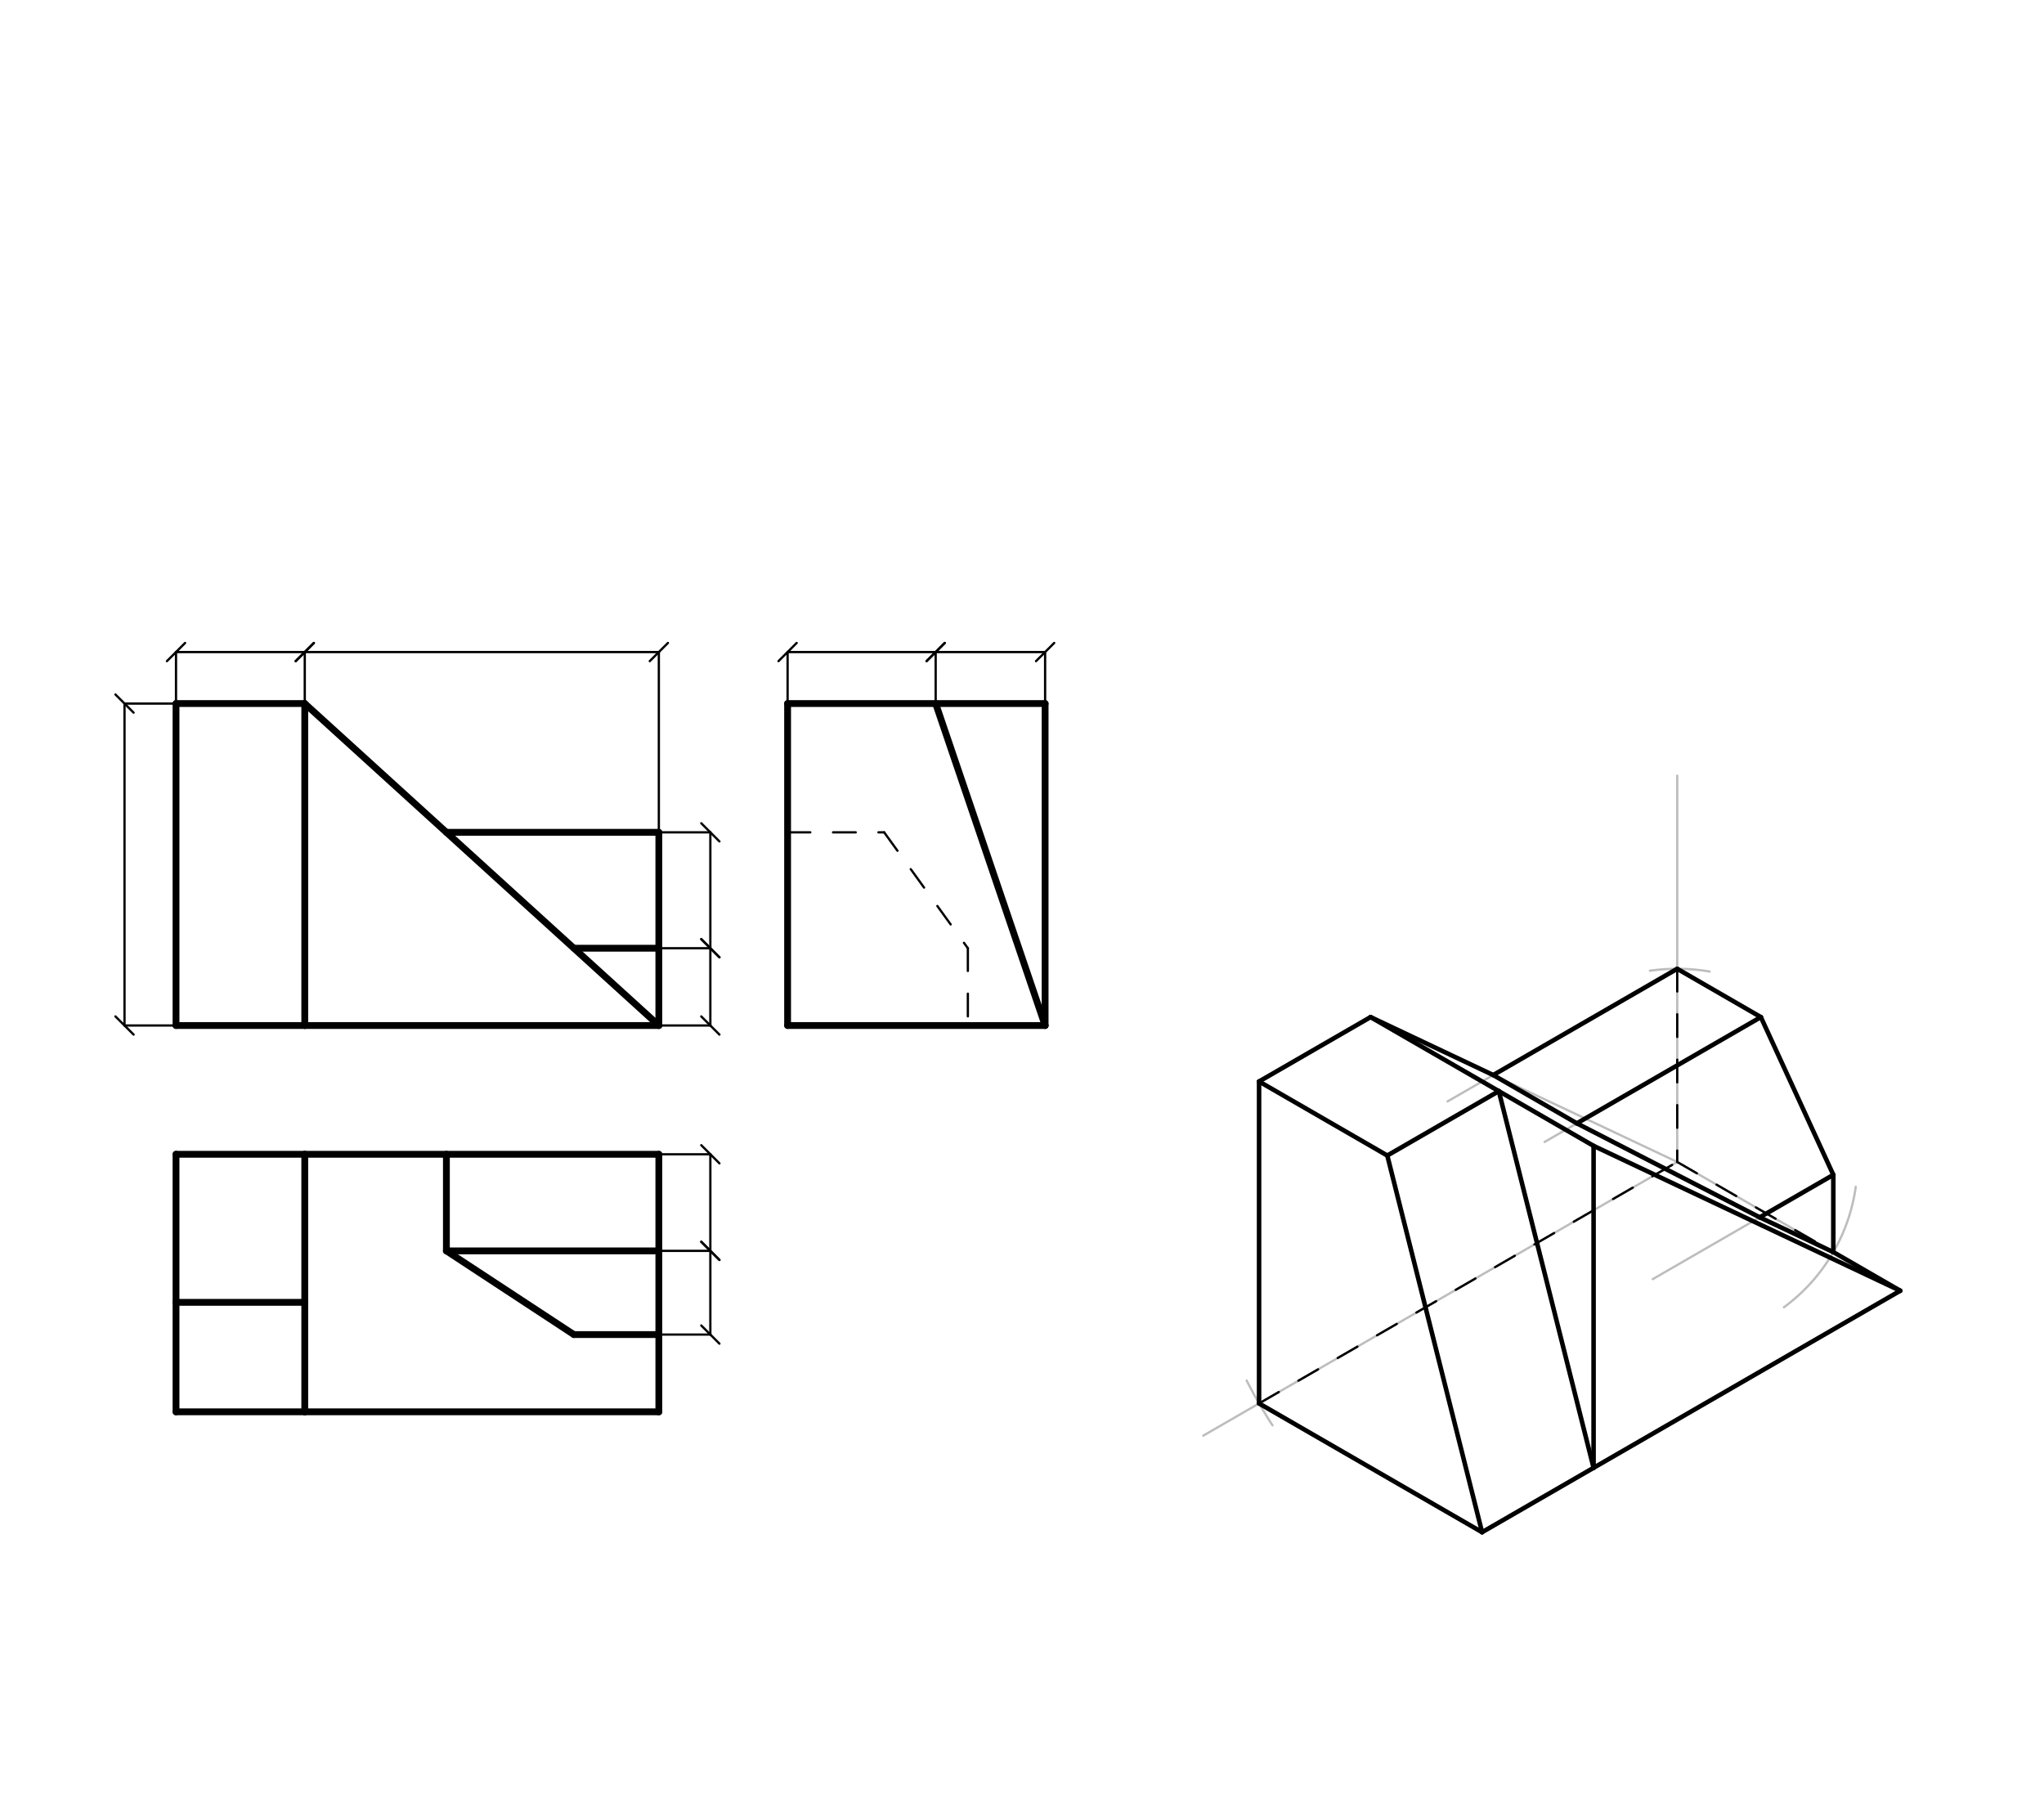 <svg xmlns="http://www.w3.org/2000/svg" class="svg--816" height="100%" preserveAspectRatio="xMidYMid meet" viewBox="0 0 900 800" width="100%"><defs><marker id="marker-arrow" markerHeight="16" markerUnits="userSpaceOnUse" markerWidth="24" orient="auto-start-reverse" refX="24" refY="4" viewBox="0 0 24 8"><path d="M 0 0 L 24 4 L 0 8 z" stroke="inherit"></path></marker></defs><g class="aux-layer--949"><g class="element--733"><line stroke="#BDBDBD" stroke-dasharray="none" stroke-linecap="round" stroke-width="1" x1="738.5" x2="738.5" y1="511.547" y2="341.469"></line></g><g class="element--733"><line stroke="#BDBDBD" stroke-dasharray="none" stroke-linecap="round" stroke-width="1" x1="738.5" x2="529.836" y1="511.547" y2="632.02"></line></g><g class="element--733"><line stroke="#BDBDBD" stroke-dasharray="none" stroke-linecap="round" stroke-width="1" x1="738.5" x2="836.695" y1="511.547" y2="568.24"></line></g><g class="element--733"><path d="M 560.306 627.499 A 212.598 212.598 0 0 1 548.926 607.775" fill="none" stroke="#BDBDBD" stroke-dasharray="none" stroke-linecap="round" stroke-width="1"></path></g><g class="element--733"><path d="M 726.485 427.361 A 85.039 85.039 0 0 1 752.798 427.719" fill="none" stroke="#BDBDBD" stroke-dasharray="none" stroke-linecap="round" stroke-width="1"></path></g><g class="element--733"><path d="M 785.49 575.513 A 79.37 79.37 0 0 0 817.115 522.473" fill="none" stroke="#BDBDBD" stroke-dasharray="none" stroke-linecap="round" stroke-width="1"></path></g><g class="element--733"><line stroke="#BDBDBD" stroke-dasharray="none" stroke-linecap="round" stroke-width="1" x1="807.237" x2="807.237" y1="551.233" y2="517.217"></line></g><g class="element--733"><line stroke="#BDBDBD" stroke-dasharray="none" stroke-linecap="round" stroke-width="1" x1="738.5" x2="775.323" y1="426.508" y2="447.768"></line></g><g class="element--733"><line stroke="#BDBDBD" stroke-dasharray="none" stroke-linecap="round" stroke-width="1" x1="775.323" x2="807.237" y1="447.768" y2="517.217"></line></g><g class="element--733"><line stroke="#BDBDBD" stroke-dasharray="none" stroke-linecap="round" stroke-width="1" x1="738.5" x2="637.357" y1="426.508" y2="484.903"></line></g><g class="element--733"><line stroke="#BDBDBD" stroke-dasharray="none" stroke-linecap="round" stroke-width="1" x1="603.482" x2="738.5" y1="447.768" y2="511.547"></line></g><g class="element--733"><line stroke="#BDBDBD" stroke-dasharray="none" stroke-linecap="round" stroke-width="1" x1="775.323" x2="680.104" y1="447.768" y2="502.743"></line></g><g class="element--733"><line stroke="#BDBDBD" stroke-dasharray="none" stroke-linecap="round" stroke-width="1" x1="807.237" x2="727.73" y1="517.217" y2="563.12"></line></g><g class="element--733"><line stroke="#BDBDBD" stroke-dasharray="none" stroke-linecap="round" stroke-width="1" x1="657.489" x2="700.713" y1="473.28" y2="498.235"></line></g><g class="element--733"><line stroke="#BDBDBD" stroke-dasharray="none" stroke-linecap="round" stroke-width="1" x1="807.237" x2="762.343" y1="551.233" y2="530.026"></line></g></g><g class="main-layer--75a"><g class="element--733"><line stroke="#000000" stroke-dasharray="none" stroke-linecap="round" stroke-width="3" x1="77.5" x2="134.193" y1="451.469" y2="451.469"></line></g><g class="element--733"><line stroke="#000000" stroke-dasharray="none" stroke-linecap="round" stroke-width="3" x1="134.193" x2="290.098" y1="451.469" y2="451.469"></line></g><g class="element--733"><line stroke="#000000" stroke-dasharray="none" stroke-linecap="round" stroke-width="3" x1="77.5" x2="77.5" y1="451.469" y2="309.736"></line></g><g class="element--733"><line stroke="#000000" stroke-dasharray="none" stroke-linecap="round" stroke-width="3" x1="77.5" x2="134.193" y1="309.736" y2="309.736"></line></g><g class="element--733"><line stroke="#000000" stroke-dasharray="none" stroke-linecap="round" stroke-width="3" x1="134.193" x2="134.193" y1="309.736" y2="451.469"></line></g><g class="element--733"><line stroke="#000000" stroke-dasharray="none" stroke-linecap="round" stroke-width="3" x1="134.193" x2="290.098" y1="309.736" y2="451.469"></line></g><g class="element--733"><line stroke="#000000" stroke-dasharray="none" stroke-linecap="round" stroke-width="3" x1="290.098" x2="290.098" y1="451.469" y2="417.453"></line></g><g class="element--733"><line stroke="#000000" stroke-dasharray="none" stroke-linecap="round" stroke-width="3" x1="290.098" x2="290.098" y1="417.453" y2="366.429"></line></g><g class="element--733"><line stroke="#000000" stroke-dasharray="none" stroke-linecap="round" stroke-width="3" x1="290.098" x2="252.681" y1="417.453" y2="417.453"></line></g><g class="element--733"><line stroke="#000000" stroke-dasharray="none" stroke-linecap="round" stroke-width="3" x1="290.098" x2="196.555" y1="366.429" y2="366.429"></line></g><g class="element--733"><line stroke="#000000" stroke-dasharray="none" stroke-linecap="round" stroke-width="3" x1="77.5" x2="134.193" y1="508.162" y2="508.162"></line></g><g class="element--733"><line stroke="#000000" stroke-dasharray="none" stroke-linecap="round" stroke-width="3" x1="77.5" x2="77.5" y1="508.162" y2="573.359"></line></g><g class="element--733"><line stroke="#000000" stroke-dasharray="none" stroke-linecap="round" stroke-width="3" x1="77.5" x2="77.5" y1="573.359" y2="621.547"></line></g><g class="element--733"><line stroke="#000000" stroke-dasharray="none" stroke-linecap="round" stroke-width="3" x1="77.5" x2="134.193" y1="621.547" y2="621.547"></line></g><g class="element--733"><line stroke="#000000" stroke-dasharray="none" stroke-linecap="round" stroke-width="3" x1="77.5" x2="134.193" y1="573.359" y2="573.359"></line></g><g class="element--733"><line stroke="#000000" stroke-dasharray="none" stroke-linecap="round" stroke-width="3" x1="134.193" x2="134.193" y1="508.162" y2="573.359"></line></g><g class="element--733"><line stroke="#000000" stroke-dasharray="none" stroke-linecap="round" stroke-width="3" x1="134.193" x2="134.193" y1="573.359" y2="621.547"></line></g><g class="element--733"><line stroke="#000000" stroke-dasharray="none" stroke-linecap="round" stroke-width="3" x1="134.193" x2="290.098" y1="621.547" y2="621.547"></line></g><g class="element--733"><line stroke="#000000" stroke-dasharray="none" stroke-linecap="round" stroke-width="3" x1="290.098" x2="290.098" y1="621.547" y2="587.532"></line></g><g class="element--733"><line stroke="#000000" stroke-dasharray="none" stroke-linecap="round" stroke-width="3" x1="290.098" x2="290.098" y1="587.532" y2="550.681"></line></g><g class="element--733"><line stroke="#000000" stroke-dasharray="none" stroke-linecap="round" stroke-width="3" x1="290.098" x2="290.098" y1="550.681" y2="508.162"></line></g><g class="element--733"><line stroke="#000000" stroke-dasharray="none" stroke-linecap="round" stroke-width="3" x1="290.098" x2="134.193" y1="508.162" y2="508.162"></line></g><g class="element--733"><line stroke="#000000" stroke-dasharray="none" stroke-linecap="round" stroke-width="3" x1="290.098" x2="196.555" y1="550.681" y2="550.681"></line></g><g class="element--733"><line stroke="#000000" stroke-dasharray="none" stroke-linecap="round" stroke-width="3" x1="290.098" x2="252.681" y1="587.532" y2="587.532"></line></g><g class="element--733"><line stroke="#000000" stroke-dasharray="none" stroke-linecap="round" stroke-width="3" x1="252.681" x2="196.555" y1="587.532" y2="550.681"></line></g><g class="element--733"><line stroke="#000000" stroke-dasharray="none" stroke-linecap="round" stroke-width="3" x1="196.555" x2="196.555" y1="550.681" y2="508.162"></line></g><g class="element--733"><line stroke="#000000" stroke-dasharray="none" stroke-linecap="round" stroke-width="3" x1="346.791" x2="346.791" y1="309.736" y2="451.469"></line></g><g class="element--733"><line stroke="#000000" stroke-dasharray="none" stroke-linecap="round" stroke-width="3" x1="346.791" x2="460.177" y1="451.469" y2="451.469"></line></g><g class="element--733"><line stroke="#000000" stroke-dasharray="none" stroke-linecap="round" stroke-width="3" x1="460.177" x2="460.177" y1="451.469" y2="309.736"></line></g><g class="element--733"><line stroke="#000000" stroke-dasharray="none" stroke-linecap="round" stroke-width="3" x1="460.177" x2="346.791" y1="309.736" y2="309.736"></line></g><g class="element--733"><line stroke="#000000" stroke-dasharray="none" stroke-linecap="round" stroke-width="3" x1="411.988" x2="460.177" y1="309.736" y2="451.469"></line></g><g class="element--733"><line stroke="#000000" stroke-dasharray="10" stroke-linecap="round" stroke-width="1" x1="346.791" x2="389.311" y1="366.429" y2="366.429"></line></g><g class="element--733"><line stroke="#000000" stroke-dasharray="10" stroke-linecap="round" stroke-width="1" x1="389.311" x2="426.161" y1="366.429" y2="417.453"></line></g><g class="element--733"><line stroke="#000000" stroke-dasharray="10" stroke-linecap="round" stroke-width="1" x1="426.161" x2="426.161" y1="417.453" y2="451.469"></line></g><g class="element--733"><line stroke="#000000" stroke-dasharray="none" stroke-linecap="round" stroke-width="2" x1="554.384" x2="554.384" y1="617.847" y2="476.114"></line></g><g class="element--733"><line stroke="#000000" stroke-dasharray="none" stroke-linecap="round" stroke-width="2" x1="554.384" x2="610.846" y1="476.114" y2="508.713"></line></g><g class="element--733"><line stroke="#000000" stroke-dasharray="none" stroke-linecap="round" stroke-width="2" x1="610.846" x2="652.579" y1="508.713" y2="674.54"></line></g><g class="element--733"><line stroke="#000000" stroke-dasharray="none" stroke-linecap="round" stroke-width="2" x1="652.579" x2="554.384" y1="674.54" y2="617.847"></line></g><g class="element--733"><line stroke="#000000" stroke-dasharray="none" stroke-linecap="round" stroke-width="2" x1="554.384" x2="603.482" y1="476.114" y2="447.768"></line></g><g class="element--733"><line stroke="#000000" stroke-dasharray="none" stroke-linecap="round" stroke-width="2" x1="603.482" x2="659.944" y1="447.768" y2="480.366"></line></g><g class="element--733"><line stroke="#000000" stroke-dasharray="none" stroke-linecap="round" stroke-width="2" x1="659.944" x2="610.846" y1="480.366" y2="508.713"></line></g><g class="element--733"><line stroke="#000000" stroke-dasharray="none" stroke-linecap="round" stroke-width="2" x1="659.944" x2="701.677" y1="480.366" y2="646.193"></line></g><g class="element--733"><line stroke="#000000" stroke-dasharray="none" stroke-linecap="round" stroke-width="2" x1="652.579" x2="701.677" y1="674.54" y2="646.193"></line></g><g class="element--733"><line stroke="#000000" stroke-dasharray="none" stroke-linecap="round" stroke-width="2" x1="701.677" x2="701.677" y1="646.193" y2="504.461"></line></g><g class="element--733"><line stroke="#000000" stroke-dasharray="none" stroke-linecap="round" stroke-width="2" x1="701.677" x2="659.944" y1="504.461" y2="480.366"></line></g><g class="element--733"><line stroke="#000000" stroke-dasharray="none" stroke-linecap="round" stroke-width="2" x1="701.677" x2="836.695" y1="646.193" y2="568.24"></line></g><g class="element--733"><line stroke="#000000" stroke-dasharray="none" stroke-linecap="round" stroke-width="2" x1="701.677" x2="836.695" y1="504.461" y2="568.24"></line></g><g class="element--733"><line stroke="#000000" stroke-dasharray="none" stroke-linecap="round" stroke-width="2" x1="694.312" x2="774.832" y1="494.54" y2="535.925"></line></g><g class="element--733"><line stroke="#000000" stroke-dasharray="none" stroke-linecap="round" stroke-width="2" x1="774.832" x2="807.237" y1="535.925" y2="551.233"></line></g><g class="element--733"><line stroke="#000000" stroke-dasharray="none" stroke-linecap="round" stroke-width="2" x1="807.237" x2="836.695" y1="551.233" y2="568.24"></line></g><g class="element--733"><line stroke="#000000" stroke-dasharray="none" stroke-linecap="round" stroke-width="2" x1="694.312" x2="657.489" y1="494.54" y2="473.28"></line></g><g class="element--733"><line stroke="#000000" stroke-dasharray="none" stroke-linecap="round" stroke-width="2" x1="657.489" x2="603.482" y1="473.28" y2="447.768"></line></g><g class="element--733"><line stroke="#000000" stroke-dasharray="none" stroke-linecap="round" stroke-width="2" x1="657.489" x2="738.5" y1="473.28" y2="426.508"></line></g><g class="element--733"><line stroke="#000000" stroke-dasharray="none" stroke-linecap="round" stroke-width="2" x1="694.312" x2="775.323" y1="494.54" y2="447.768"></line></g><g class="element--733"><line stroke="#000000" stroke-dasharray="none" stroke-linecap="round" stroke-width="2" x1="774.832" x2="807.237" y1="535.925" y2="517.217"></line></g><g class="element--733"><line stroke="#000000" stroke-dasharray="none" stroke-linecap="round" stroke-width="2" x1="807.237" x2="807.237" y1="551.233" y2="517.217"></line></g><g class="element--733"><line stroke="#000000" stroke-dasharray="none" stroke-linecap="round" stroke-width="2" x1="807.237" x2="775.323" y1="517.217" y2="447.768"></line></g><g class="element--733"><line stroke="#000000" stroke-dasharray="none" stroke-linecap="round" stroke-width="2" x1="775.323" x2="738.5" y1="447.768" y2="426.508"></line></g><g class="element--733"><line stroke="#000000" stroke-dasharray="10" stroke-linecap="round" stroke-width="1" x1="554.384" x2="738.5" y1="617.847" y2="511.547"></line></g><g class="element--733"><line stroke="#000000" stroke-dasharray="10" stroke-linecap="round" stroke-width="1" x1="738.5" x2="738.5" y1="426.508" y2="511.547"></line></g><g class="element--733"><line stroke="#000000" stroke-dasharray="10" stroke-linecap="round" stroke-width="1" x1="738.5" x2="836.695" y1="511.547" y2="568.24"></line></g><g class="element--733"><line stroke="#000000" stroke-dasharray="none" stroke-linecap="round" stroke-width="1" x1="77.5" x2="77.5" y1="309.736" y2="287.059"></line></g><g class="element--733"><line stroke="#000000" stroke-dasharray="none" stroke-linecap="round" stroke-width="1" x1="134.193" x2="134.193" y1="309.736" y2="287.059"></line></g><g class="element--733"><line stroke="#000000" stroke-dasharray="none" stroke-linecap="round" stroke-width="1" x1="77.5" x2="134.193" y1="287.059" y2="287.059"></line><path d="M81.5,283.059 l-8,8" stroke="#000000" stroke-linecap="round" stroke-width="1" transform="rotate(0, 77.5, 287.059)"></path><path d="M138.193,283.059 l-8,8" stroke="#000000" stroke-linecap="round" stroke-width="1" transform="rotate(180, 134.193, 287.059)"></path></g><g class="element--733"><line stroke="#000000" stroke-dasharray="none" stroke-linecap="round" stroke-width="1" x1="290.098" x2="290.098" y1="366.429" y2="287.059"></line></g><g class="element--733"><line stroke="#000000" stroke-dasharray="none" stroke-linecap="round" stroke-width="1" x1="134.193" x2="290.098" y1="287.059" y2="287.059"></line><path d="M138.193,283.059 l-8,8" stroke="#000000" stroke-linecap="round" stroke-width="1" transform="rotate(0, 134.193, 287.059)"></path><path d="M294.098,283.059 l-8,8" stroke="#000000" stroke-linecap="round" stroke-width="1" transform="rotate(180, 290.098, 287.059)"></path></g><g class="element--733"><line stroke="#000000" stroke-dasharray="none" stroke-linecap="round" stroke-width="1" x1="290.098" x2="312.776" y1="366.429" y2="366.429"></line></g><g class="element--733"><line stroke="#000000" stroke-dasharray="none" stroke-linecap="round" stroke-width="1" x1="290.098" x2="312.776" y1="417.453" y2="417.453"></line></g><g class="element--733"><line stroke="#000000" stroke-dasharray="none" stroke-linecap="round" stroke-width="1" x1="290.098" x2="312.776" y1="451.469" y2="451.469"></line></g><g class="element--733"><line stroke="#000000" stroke-dasharray="none" stroke-linecap="round" stroke-width="1" x1="312.776" x2="312.776" y1="366.429" y2="417.453"></line><path d="M316.776,362.429 l-8,8" stroke="#000000" stroke-linecap="round" stroke-width="1" transform="rotate(90, 312.776, 366.429)"></path><path d="M316.776,413.453 l-8,8" stroke="#000000" stroke-linecap="round" stroke-width="1" transform="rotate(270, 312.776, 417.453)"></path></g><g class="element--733"><line stroke="#000000" stroke-dasharray="none" stroke-linecap="round" stroke-width="1" x1="312.776" x2="312.776" y1="417.453" y2="451.469"></line><path d="M316.776,413.453 l-8,8" stroke="#000000" stroke-linecap="round" stroke-width="1" transform="rotate(90, 312.776, 417.453)"></path><path d="M316.776,447.469 l-8,8" stroke="#000000" stroke-linecap="round" stroke-width="1" transform="rotate(270, 312.776, 451.469)"></path></g><g class="element--733"><line stroke="#000000" stroke-dasharray="none" stroke-linecap="round" stroke-width="1" x1="77.5" x2="54.823" y1="309.736" y2="309.736"></line></g><g class="element--733"><line stroke="#000000" stroke-dasharray="none" stroke-linecap="round" stroke-width="1" x1="77.5" x2="54.823" y1="451.469" y2="451.469"></line></g><g class="element--733"><line stroke="#000000" stroke-dasharray="none" stroke-linecap="round" stroke-width="1" x1="54.823" x2="54.823" y1="309.736" y2="451.469"></line><path d="M58.823,305.736 l-8,8" stroke="#000000" stroke-linecap="round" stroke-width="1" transform="rotate(90, 54.823, 309.736)"></path><path d="M58.823,447.469 l-8,8" stroke="#000000" stroke-linecap="round" stroke-width="1" transform="rotate(270, 54.823, 451.469)"></path></g><g class="element--733"><line stroke="#000000" stroke-dasharray="none" stroke-linecap="round" stroke-width="1" x1="346.791" x2="346.791" y1="309.736" y2="287.059"></line></g><g class="element--733"><line stroke="#000000" stroke-dasharray="none" stroke-linecap="round" stroke-width="1" x1="411.988" x2="411.988" y1="309.736" y2="287.059"></line></g><g class="element--733"><line stroke="#000000" stroke-dasharray="none" stroke-linecap="round" stroke-width="1" x1="460.177" x2="460.177" y1="309.736" y2="287.059"></line></g><g class="element--733"><line stroke="#000000" stroke-dasharray="none" stroke-linecap="round" stroke-width="1" x1="346.791" x2="411.988" y1="287.059" y2="287.059"></line><path d="M350.791,283.059 l-8,8" stroke="#000000" stroke-linecap="round" stroke-width="1" transform="rotate(0, 346.791, 287.059)"></path><path d="M415.988,283.059 l-8,8" stroke="#000000" stroke-linecap="round" stroke-width="1" transform="rotate(180, 411.988, 287.059)"></path></g><g class="element--733"><line stroke="#000000" stroke-dasharray="none" stroke-linecap="round" stroke-width="1" x1="411.988" x2="460.177" y1="287.059" y2="287.059"></line><path d="M415.988,283.059 l-8,8" stroke="#000000" stroke-linecap="round" stroke-width="1" transform="rotate(0, 411.988, 287.059)"></path><path d="M464.177,283.059 l-8,8" stroke="#000000" stroke-linecap="round" stroke-width="1" transform="rotate(180, 460.177, 287.059)"></path></g><g class="element--733"><line stroke="#000000" stroke-dasharray="none" stroke-linecap="round" stroke-width="1" x1="290.098" x2="312.776" y1="508.162" y2="508.162"></line></g><g class="element--733"><line stroke="#000000" stroke-dasharray="none" stroke-linecap="round" stroke-width="1" x1="290.098" x2="312.776" y1="550.681" y2="550.681"></line></g><g class="element--733"><line stroke="#000000" stroke-dasharray="none" stroke-linecap="round" stroke-width="1" x1="290.098" x2="312.776" y1="587.532" y2="587.532"></line></g><g class="element--733"><line stroke="#000000" stroke-dasharray="none" stroke-linecap="round" stroke-width="1" x1="312.776" x2="312.776" y1="508.162" y2="550.681"></line><path d="M316.776,504.162 l-8,8" stroke="#000000" stroke-linecap="round" stroke-width="1" transform="rotate(90, 312.776, 508.162)"></path><path d="M316.776,546.681 l-8,8" stroke="#000000" stroke-linecap="round" stroke-width="1" transform="rotate(270, 312.776, 550.681)"></path></g><g class="element--733"><line stroke="#000000" stroke-dasharray="none" stroke-linecap="round" stroke-width="1" x1="312.776" x2="312.776" y1="550.681" y2="587.532"></line><path d="M316.776,546.681 l-8,8" stroke="#000000" stroke-linecap="round" stroke-width="1" transform="rotate(90, 312.776, 550.681)"></path><path d="M316.776,583.532 l-8,8" stroke="#000000" stroke-linecap="round" stroke-width="1" transform="rotate(270, 312.776, 587.532)"></path></g></g><g class="snaps-layer--ac6"></g><g class="temp-layer--52d"></g></svg>